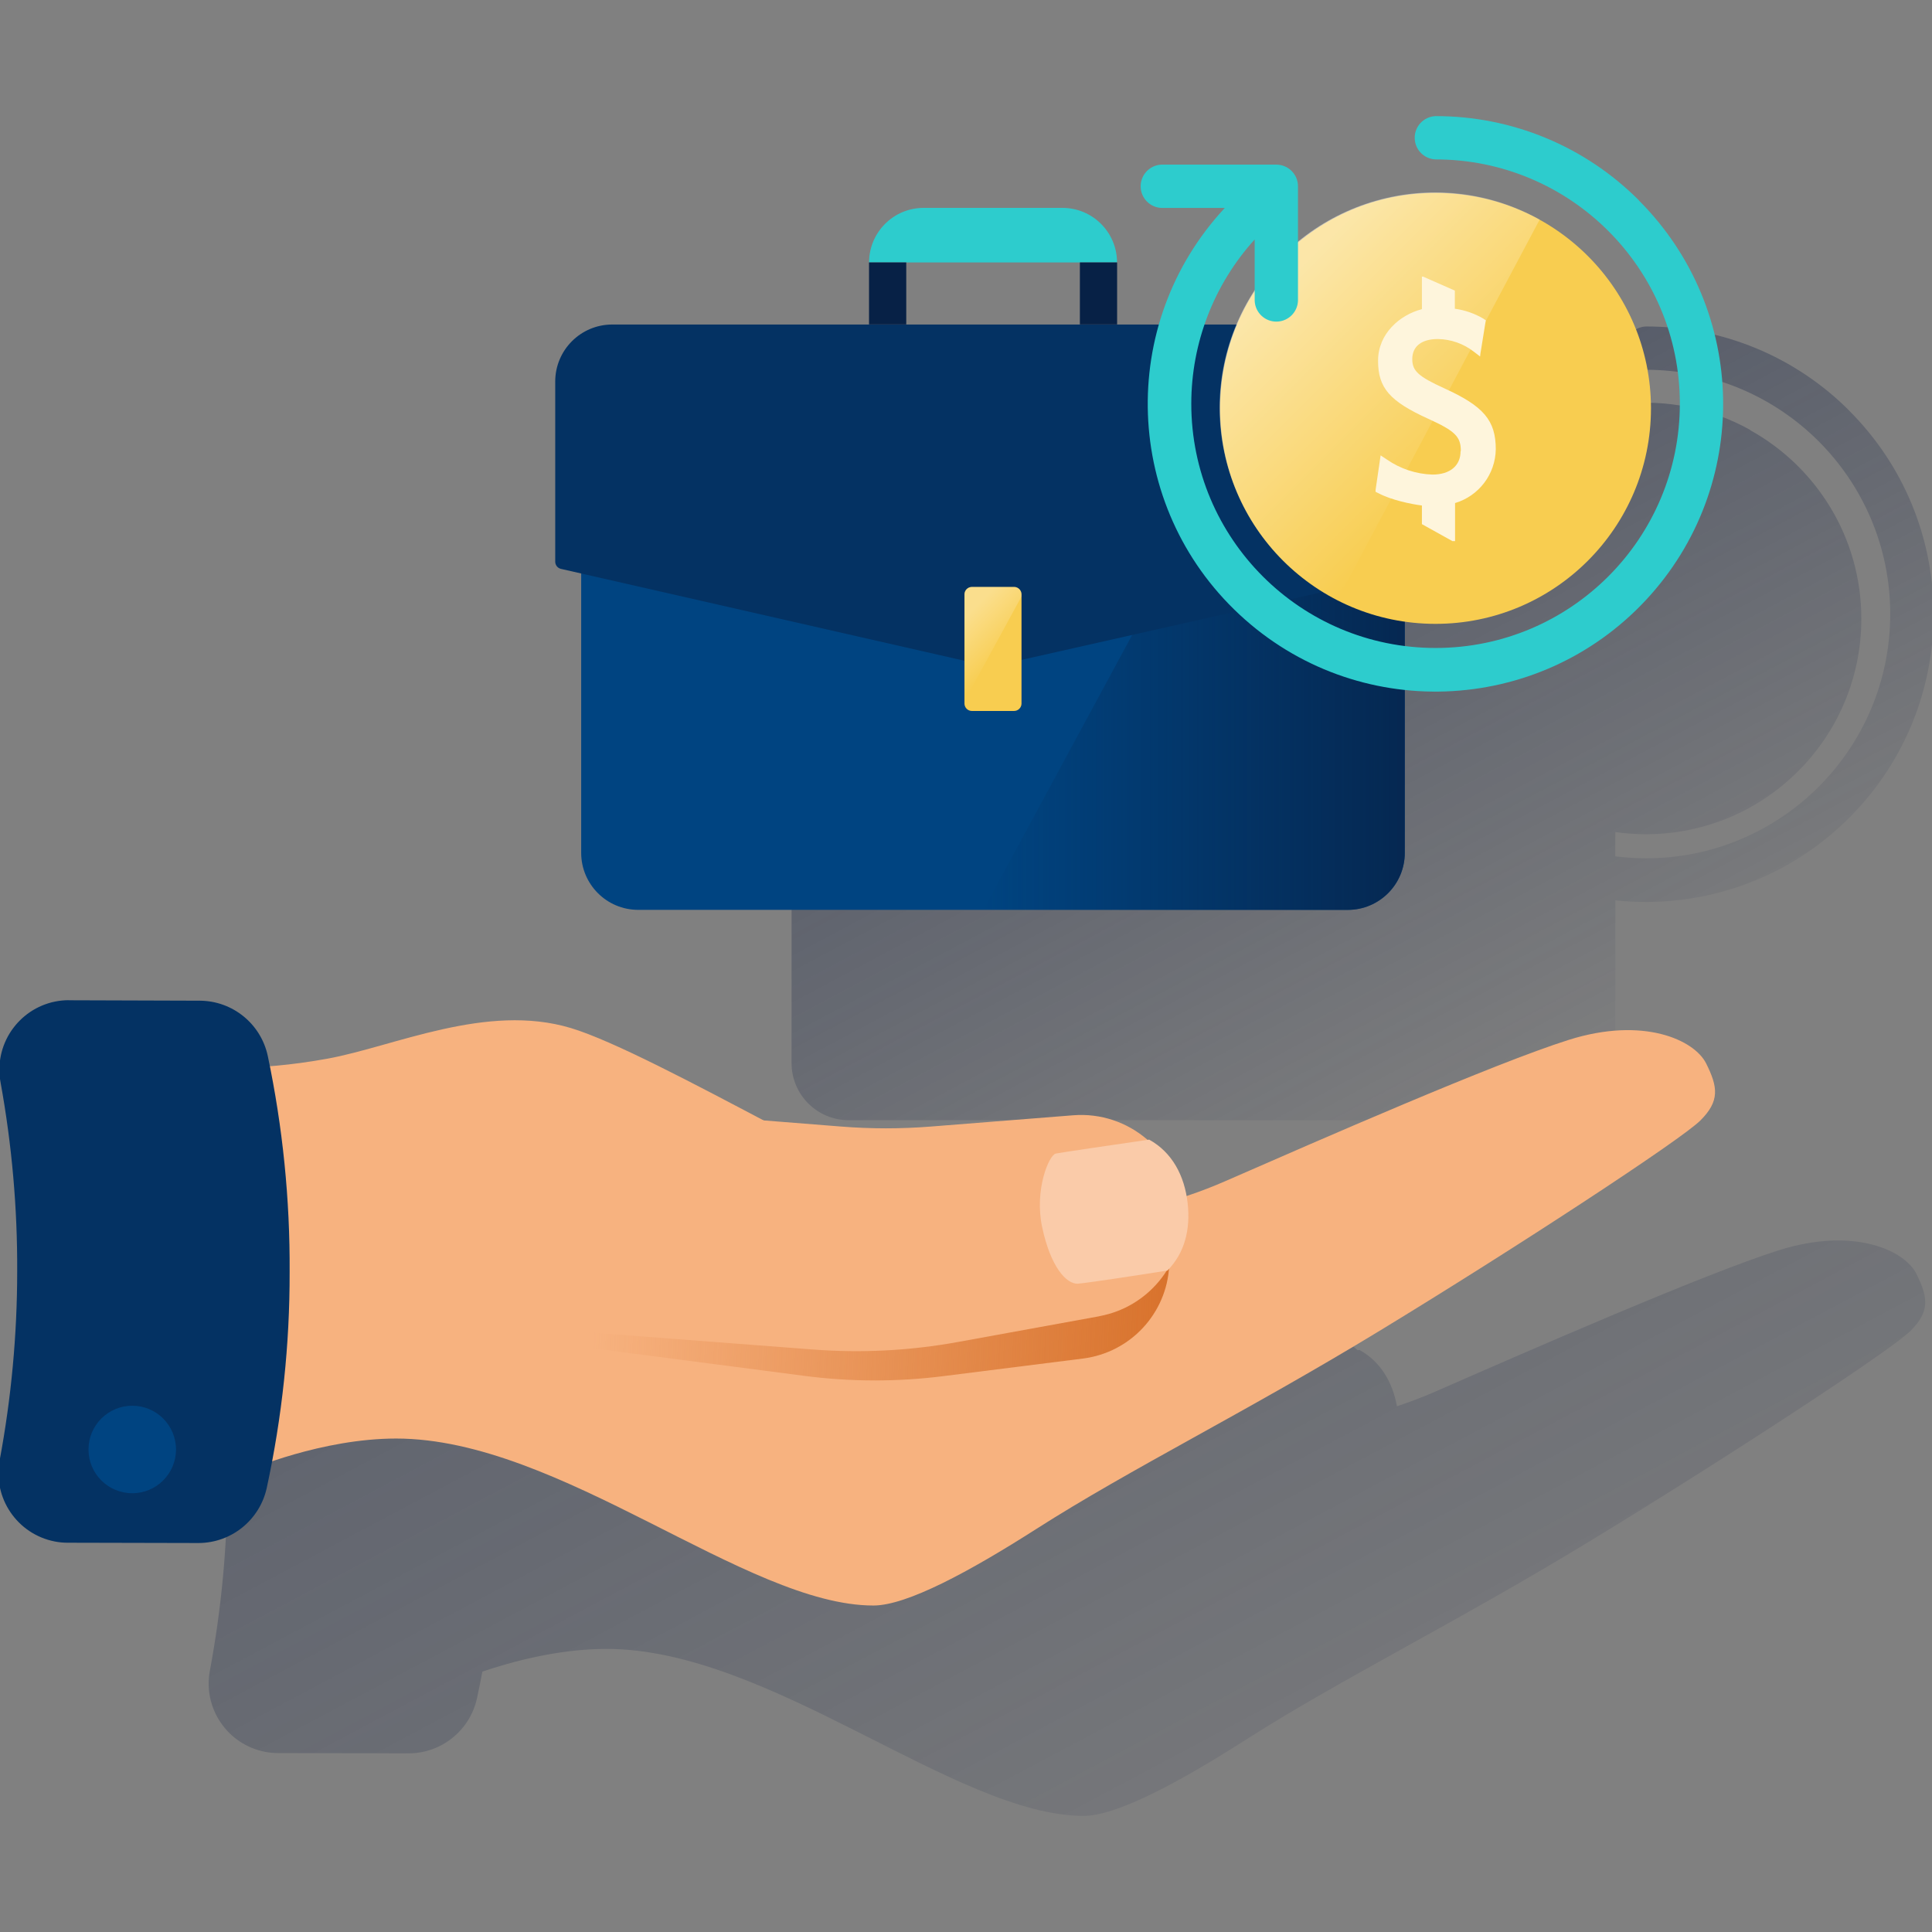 <svg width="600" height="600" viewBox="0 0 600 600" fill="none" xmlns="http://www.w3.org/2000/svg"><rect x="0" y="0" width="600" height="600" fill="#808080" stroke="none"/><g clip-path="url(#clip0_3887_153)"><path fill-rule="evenodd" clip-rule="evenodd" d="M552.485 388.271C529.308 395.588 475.022 419.366 445.742 432.183C441.823 433.908 437.825 435.397 433.827 436.743C432.468 429.152 428.666 422.816 422.199 419.236C422.016 419.262 421.833 419.288 421.637 419.314C415.496 413.984 407.318 411.031 398.564 411.723L354.377 415.225C345.114 415.956 335.799 415.956 326.535 415.225L302.535 413.317C278.952 400.879 255.186 388.376 242.617 384.587C216.382 376.682 187.704 390.322 166.983 394.098C160.124 395.352 154.127 396.058 149.083 396.437C148.861 395.379 148.678 394.307 148.456 393.249C146.327 383.267 137.56 376.134 127.356 376.068L86.736 375.938C74.808 375.911 65.126 385.567 65.1 397.495C65.1 398.841 65.218 400.16 65.466 401.493C68.981 420.843 70.718 440.48 70.627 460.156C70.627 479.819 68.798 499.443 65.192 518.78C62.957 530.486 70.627 541.788 82.333 544.048C83.653 544.309 84.985 544.427 86.344 544.427L126.951 544.518C137.142 544.492 145.948 537.371 148.13 527.416C148.731 524.659 149.292 521.889 149.802 519.132C158.307 516.245 173.176 512.077 188.318 512.077C239.312 512.077 296.89 563.933 336.53 563.933C346.891 563.933 366.358 553.429 387.145 540.141C416.711 521.275 451.792 504.134 493.888 478.526C535.984 452.918 587.226 419.379 593.314 413.33C599.403 407.281 598.789 402.917 595.143 395.588C591.498 388.271 575.663 380.955 552.485 388.271Z" fill="url(#paint0_linear_3887_153)"/><path d="M574.315 127.6V127.547C557.592 110.746 534.845 101.339 511.132 101.391C507.422 101.548 504.534 104.683 504.691 108.394C504.835 111.895 507.644 114.691 511.132 114.835C553.032 114.822 587.015 148.765 587.028 190.666C587.041 232.566 553.098 266.548 511.197 266.561C507.957 266.561 504.782 266.339 501.647 265.947V258.396C504.73 258.84 507.892 259.075 511.093 259.075C548.054 259.101 578.039 229.156 578.052 192.194V192.116C578.039 166.9 564.072 144.963 543.469 133.557L543.508 133.492C518.736 119.734 489.039 123.393 468.422 140.377V123.171C468.422 119.46 465.404 116.455 461.693 116.455H426.012C422.302 116.612 419.414 119.747 419.571 123.458C419.715 126.959 422.524 129.755 426.012 129.899H445.701C435.785 140.547 429.004 152.985 425.254 166.077H412.268V146.819C412.268 137.464 404.677 129.873 395.309 129.873H352.22C342.865 129.873 335.274 137.464 335.261 146.819H335.222V166.077H255.472C245.673 166.077 237.742 174.007 237.742 183.793V239.725C237.742 240.81 238.5 241.751 239.558 241.973L245.83 243.397V330.15C245.83 339.949 253.76 347.879 263.559 347.879H370.798V347.906H483.93C493.716 347.906 501.647 339.975 501.647 330.189V279.614C528.653 282.475 556.625 273.042 576.55 251.628C609.317 216.417 608.324 161.582 574.315 127.574V127.6ZM454.991 139.711V155.468C454.129 156.787 453.305 158.12 452.535 159.518C451.333 161.674 450.287 163.869 449.347 166.09H439.417C442.736 156.408 448.001 147.42 454.991 139.711ZM346.798 146.845H400.718V166.09H346.798V146.845Z" fill="url(#paint1_linear_3887_153)"/><path d="M65.077 331.125C65.077 331.125 78.326 333.019 101.673 328.786C122.395 325.01 151.086 311.37 177.308 319.275C203.53 327.179 278.563 372.96 298.697 377.232C318.83 381.518 351.154 379.662 380.433 366.858C409.725 354.054 463.985 330.263 487.176 322.946C510.353 315.63 526.201 322.946 529.86 330.263C533.518 337.579 534.145 341.956 528.031 348.005C521.942 354.054 470.687 387.593 428.604 413.201C386.508 438.809 351.428 455.937 321.861 474.816C301.061 488.104 281.607 498.608 271.247 498.608C231.607 498.608 174.028 446.752 123.035 446.752C99.87 446.752 77.28 456.525 77.28 456.525L52.273 343.707L65.077 331.151V331.125Z" fill="#F7B27F"/><path fill-rule="evenodd" clip-rule="evenodd" d="M21.447 310.617C9.519 310.591 -0.163 320.246 -0.189 332.175C-0.189 333.521 -0.071 334.84 0.177 336.173C3.691 355.522 5.429 375.159 5.338 394.836C5.338 414.499 3.509 434.123 -0.097 453.459C-2.332 465.166 5.338 476.467 17.044 478.728C18.364 478.989 19.696 479.106 21.055 479.106L61.662 479.198C71.853 479.172 80.659 472.051 82.841 462.095C87.609 440.041 90 417.556 89.948 395.019C90.079 372.494 87.805 349.996 83.167 327.955C81.038 317.973 72.271 310.839 62.067 310.774L21.447 310.643V310.617Z" fill="#043263"/><path d="M41.072 463.738C48.577 463.738 54.66 457.655 54.66 450.15C54.66 442.646 48.577 436.562 41.072 436.562C33.568 436.562 27.484 442.646 27.484 450.15C27.484 457.655 33.568 463.738 41.072 463.738Z" fill="#004481"/><path d="M336.372 421.902L293.244 427.337C278.755 429.192 264.069 429.166 249.58 427.259L182.32 418.505L186.005 350.383L261.6 360.534C270.563 361.736 279.617 362.22 288.632 361.998L331.734 360.913C348.641 360.482 362.699 373.835 363.13 390.741C363.156 391.551 363.13 392.348 363.104 393.145C362.32 407.922 351.071 420.02 336.372 421.902Z" fill="url(#paint2_linear_3887_153)"/><path d="M341.397 408.773L297.42 416.782C282.643 419.461 267.579 420.258 252.593 419.108L183.047 413.803V343.656L261.229 349.862C270.492 350.594 279.808 350.594 289.071 349.862L333.258 346.361C350.595 344.989 365.751 357.95 367.123 375.274C367.188 376.11 367.214 376.933 367.214 377.756C367.214 392.977 356.357 406.017 341.397 408.747V408.773Z" fill="#F7B27F"/><path d="M327.903 358.246C325.76 358.691 321.187 369.522 323.644 381.071C326.257 393.444 331.182 398.853 334.762 398.657C336.774 398.54 353.328 396.07 362.539 394.581C367.974 389.146 369.738 381.699 368.836 373.65C367.869 365.067 363.976 357.841 356.881 353.922C347.723 355.241 329.235 357.959 327.89 358.246H327.903Z" fill="#FACBA9"/><path d="M182.805 130.039H433.958C435.238 130.039 436.27 131.071 436.27 132.352V264.846C436.27 274.632 428.34 282.563 418.554 282.563H198.209C188.423 282.563 180.492 274.632 180.492 264.846V132.352C180.492 131.071 181.524 130.039 182.805 130.039Z" fill="#004481"/><path d="M433.942 130.036H387.939L305.406 282.586H418.551C428.337 282.586 436.268 274.655 436.268 264.87V132.336C436.268 131.056 435.235 130.023 433.955 130.023L433.942 130.036Z" fill="url(#paint3_linear_3887_153)"/><path d="M442.566 176.677L311.666 206.191C309.092 206.766 306.414 206.766 303.84 206.191L174.233 176.677C173.174 176.442 172.43 175.501 172.43 174.43V118.498C172.43 108.712 180.36 100.781 190.146 100.781H426.64C436.426 100.781 444.356 108.699 444.356 118.485V174.417C444.356 175.501 443.612 176.429 442.553 176.677H442.566Z" fill="#043263"/><path d="M286.818 64.562H329.959C339.314 64.562 346.905 72.153 346.905 81.508H269.898C269.898 72.153 277.489 64.562 286.844 64.562H286.818Z" fill="#2DCCCD"/><path d="M281.446 81.5H269.883V100.758H281.446V81.5Z" fill="#072146"/><path d="M346.93 81.5H335.367V100.758H346.93V81.5Z" fill="#072146"/><path d="M314.927 182.281H301.836C300.559 182.281 299.523 183.317 299.523 184.594V218.485C299.523 219.762 300.559 220.798 301.836 220.798H314.927C316.204 220.798 317.24 219.762 317.24 218.485V184.594C317.24 183.317 316.204 182.281 314.927 182.281Z" fill="#F8CD50"/><path opacity="0.5" d="M314.943 182.286H301.852C300.571 182.286 299.539 183.319 299.539 184.599V217.746L317.256 185.213V184.612C317.256 183.332 316.249 182.287 314.969 182.273H314.943V182.286Z" fill="url(#paint4_linear_3887_153)"/><path d="M512.723 126.866C512.697 163.827 482.725 193.773 445.764 193.746C408.802 193.72 378.857 163.749 378.883 126.787C378.909 89.826 408.881 59.88 445.842 59.906C482.778 59.932 512.71 89.865 512.723 126.787" fill="#F8CD50"/><path d="M478.17 68.184C445.86 50.246 405.123 61.887 387.184 94.197C369.246 126.507 380.887 167.245 413.197 185.183L415.353 186.346L478.17 68.184Z" fill="url(#paint5_linear_3887_153)"/><path d="M453.671 140.015C453.671 135.612 451.894 133.835 443.584 130.072C431.551 124.598 427.971 120.469 427.971 112.029C427.971 103.589 434.739 97.788 441.585 96.011V85.898H441.938L451.815 90.249V95.88C454.938 96.311 457.943 97.357 460.661 98.951L461.131 99.277L461.445 99.473L461.366 99.878L461.262 100.479L460.007 108.292L459.759 109.756L459.655 110.722L458.871 110.108L457.708 109.22C454.52 106.737 450.613 105.366 446.576 105.287C441.416 105.287 438.593 107.6 438.593 111.519C438.593 115.178 440.409 116.889 448.601 120.626C460.674 126.126 464.528 130.503 464.528 139.531C464.41 147.266 459.289 154.021 451.881 156.229V168.04H451.045L441.585 162.774V156.986C438.162 156.555 432.048 155.275 428.167 153.21L427.566 152.923L427.188 152.714V152.322L427.266 151.695L428.429 143.725L428.625 142.34L428.768 141.413L429.539 141.935L430.702 142.706C434.87 145.593 439.795 147.227 444.865 147.383C450.3 147.383 453.592 144.64 453.592 140.145" fill="#FEF5DC"/><path d="M508.98 62.219C492.256 45.417 469.51 36.011 445.796 36.063C442.086 36.219 439.198 39.355 439.355 43.066C439.499 46.567 442.308 49.363 445.796 49.507C487.697 49.494 521.679 83.437 521.692 125.337C521.705 167.238 487.762 201.22 445.862 201.233C403.961 201.246 369.979 167.303 369.966 125.403C369.966 106.537 376.982 88.337 389.655 74.37V93.432C389.812 97.143 392.948 100.03 396.658 99.873C400.16 99.73 402.955 96.921 403.099 93.432V57.843C403.099 54.132 400.081 51.127 396.371 51.127H360.689C356.979 51.284 354.091 54.419 354.248 58.13C354.392 61.631 357.201 64.427 360.689 64.571H380.379C346.762 100.696 348.8 157.23 384.925 190.846C421.051 224.463 477.584 222.425 511.201 186.3C543.968 151.089 542.975 96.254 508.967 62.245V62.193L508.98 62.219Z" fill="#2DCCCD"/></g><defs><linearGradient id="paint0_linear_3887_153" x1="162.593" y1="147.1" x2="432.586" y2="654.867" gradientUnits="userSpaceOnUse"><stop stop-color="#192647" stop-opacity="0.5" offset="0"/><stop offset="1" stop-color="#192647" stop-opacity="0"/></linearGradient><linearGradient id="paint1_linear_3887_153" x1="349.816" y1="113.581" x2="477.489" y2="353.707" gradientUnits="userSpaceOnUse"><stop stop-color="#192647" stop-opacity="0.5" offset="0"/><stop offset="1" stop-color="#192647" stop-opacity="0"/></linearGradient><linearGradient id="paint2_linear_3887_153" x1="364.476" y1="396.416" x2="185.614" y2="387.481" gradientUnits="userSpaceOnUse"><stop stop-color="#D8722C" offset="0"/><stop offset="1" stop-color="#D8722C" stop-opacity="0"/></linearGradient><linearGradient id="paint3_linear_3887_153" x1="436.254" y1="206.311" x2="305.406" y2="206.311" gradientUnits="userSpaceOnUse"><stop stop-color="#072146" stop-opacity="0.8" offset="0"/><stop offset="1" stop-color="#072146" stop-opacity="0"/></linearGradient><linearGradient id="paint4_linear_3887_153" x1="299.408" y1="191.707" x2="311.912" y2="204.21" gradientUnits="userSpaceOnUse"><stop stop-color="white" stop-opacity="0.7" offset="0"/><stop offset="1" stop-color="white" stop-opacity="0"/></linearGradient><linearGradient id="paint5_linear_3887_153" x1="402.222" y1="85.064" x2="459.343" y2="142.172" gradientUnits="userSpaceOnUse"><stop stop-color="white" stop-opacity="0.5" offset="0"/><stop offset="1" stop-color="white" stop-opacity="0"/></linearGradient><clipPath id="clip0_3887_153"><rect width="600" height="600" fill="white"/></clipPath></defs></svg>